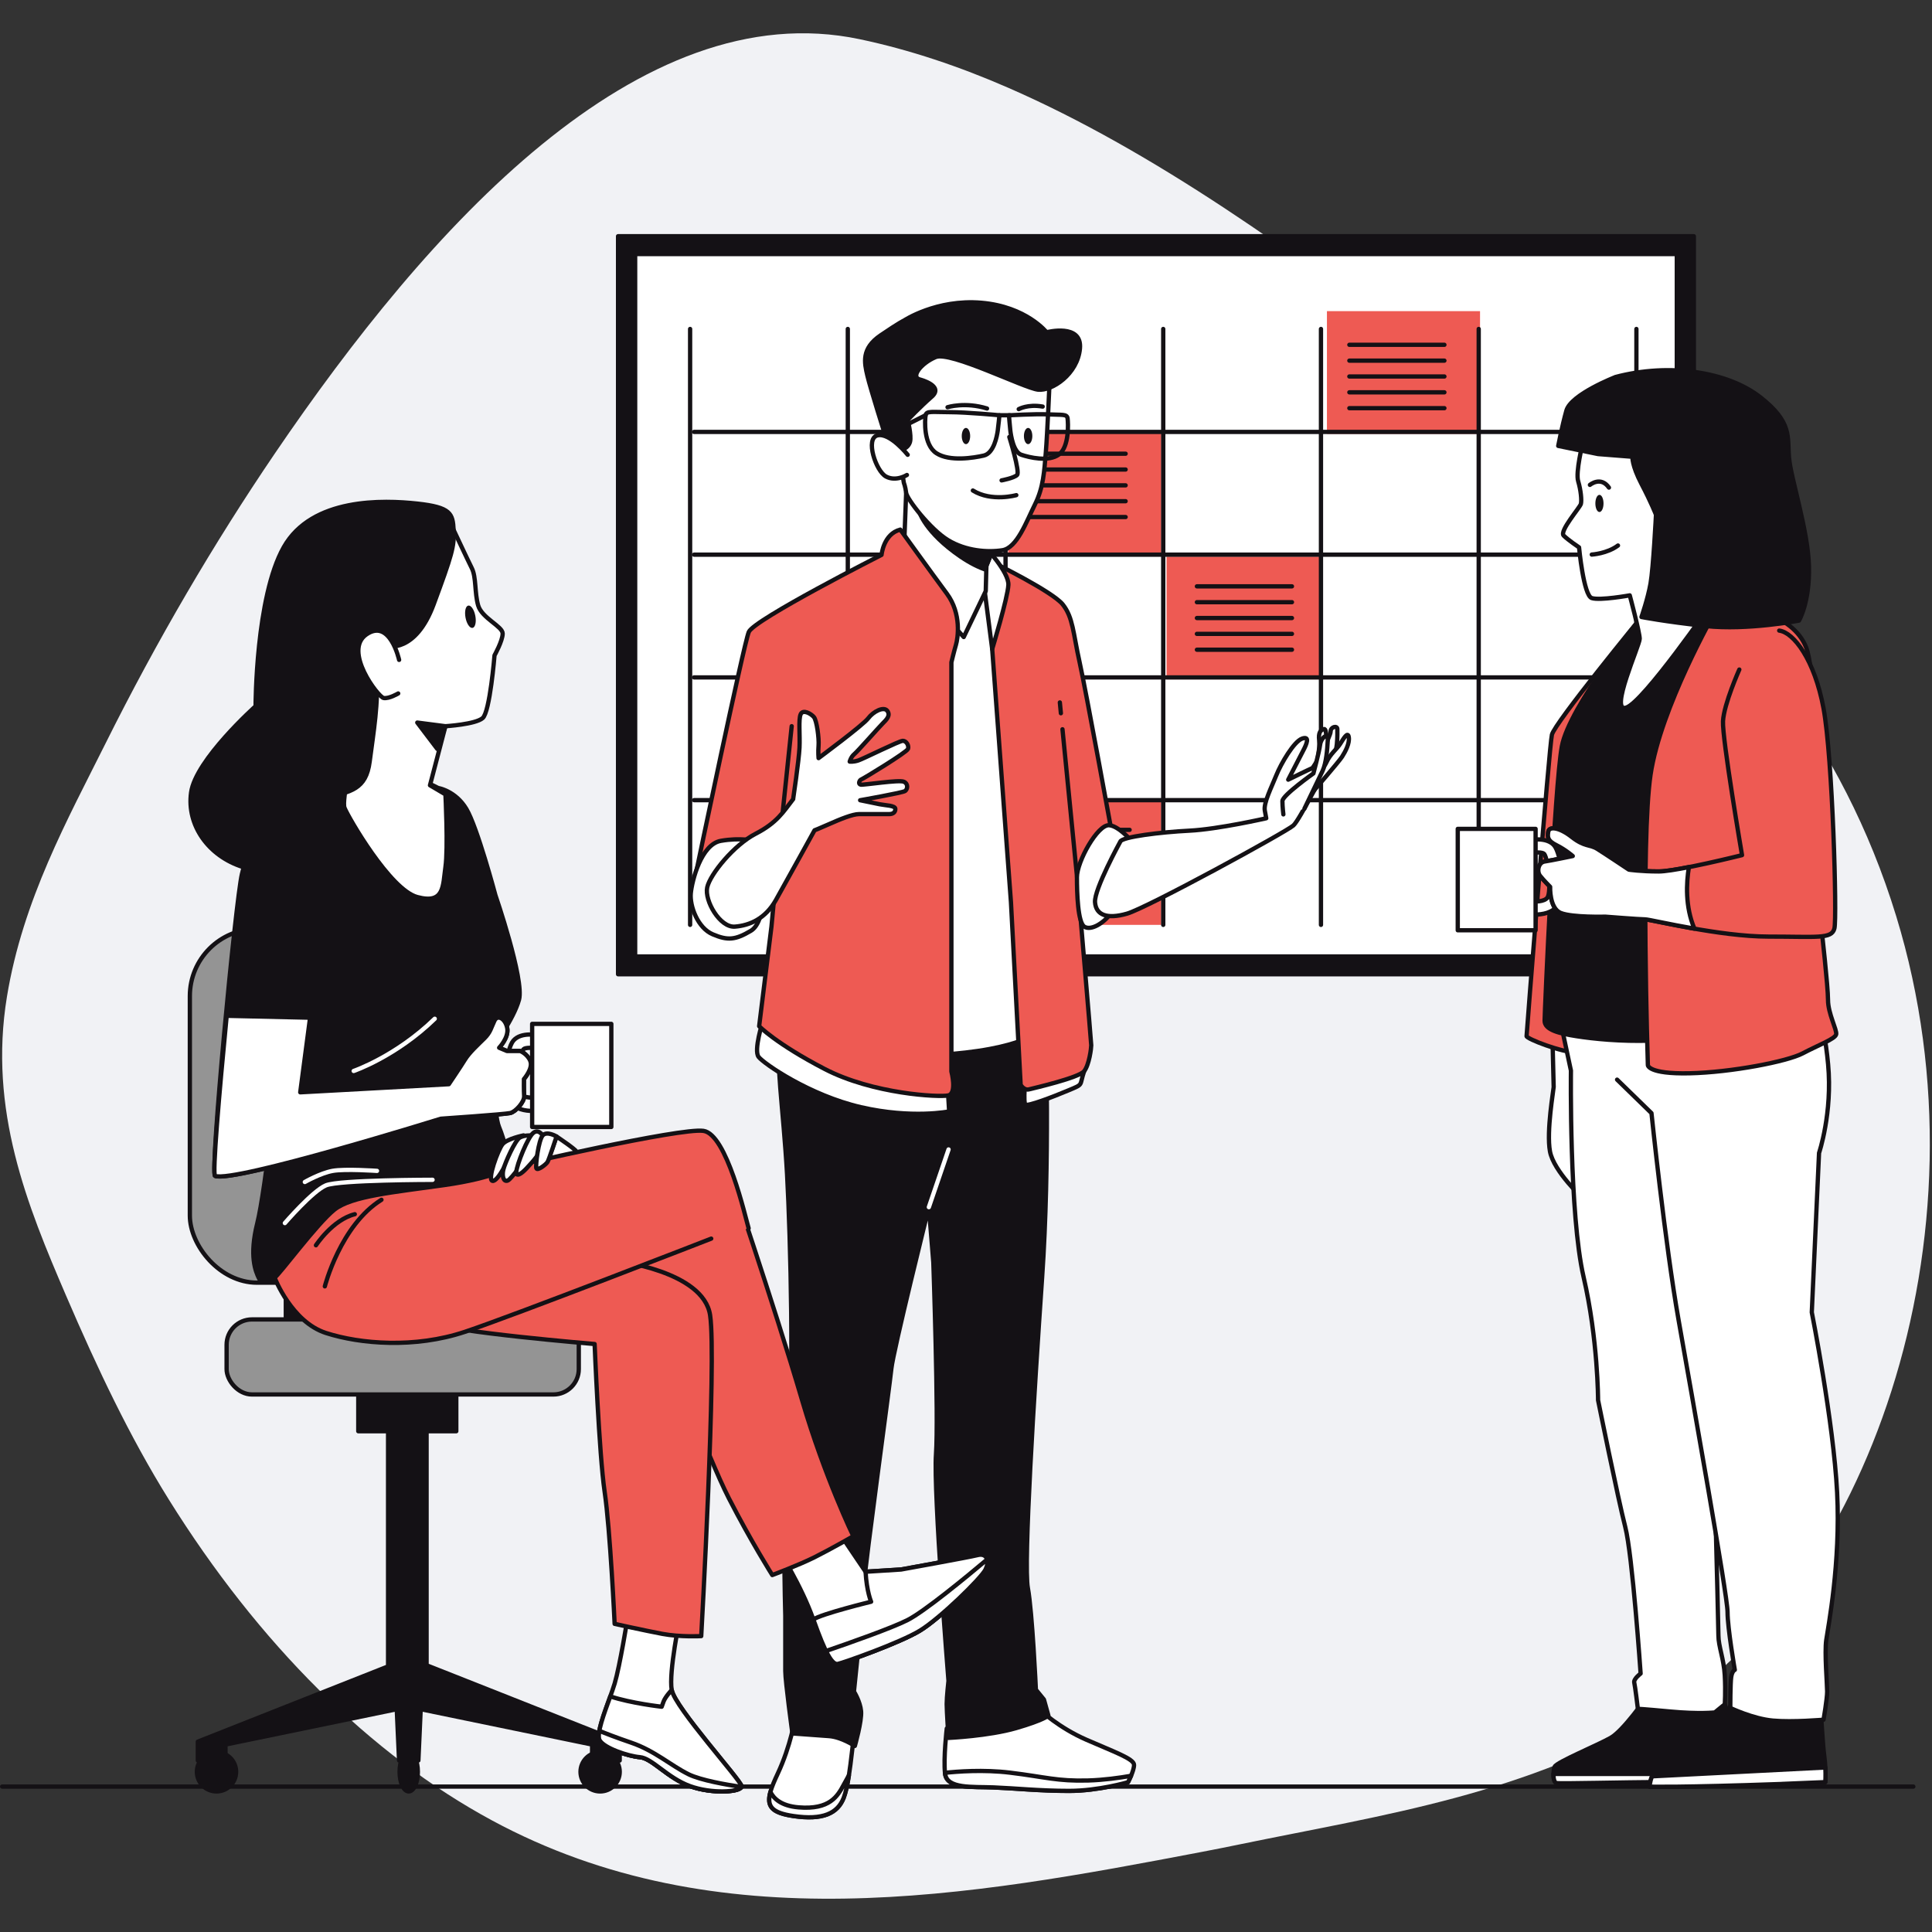 <?xml version="1.0" encoding="UTF-8"?> <svg xmlns="http://www.w3.org/2000/svg" id="Character_1" viewBox="0 0 450 450"><rect x="0" y="0" width="450" height="450" fill="#333333" stroke="none"/><path d="M415.09,160.35c-23.95-32.87-52.6-55.18-81.02-76.74-31.85-24.16-65.1-48.28-99.22-63.16-11.37-4.96-22.93-8.86-34.62-11.32C148.82-1.7,99.62,53.24,64.02,105.62c-14.2,20.9-27.45,43.49-39.46,67.58-8.77,17.59-19.24,36.4-22.94,58.93-4.35,26.47,4.73,48.64,13.79,69.7,7.26,16.88,14.79,32.8,23.88,47.39,20.98,33.67,46.99,59.49,75.29,74.78,52.69,28.47,111.19,17.67,165.31,7.35,3.05-.58,6.1-1.19,9.15-1.82,33.42-6.88,66.62-11.54,98.44-30.77,46.18-27.9,77.31-109.83,54.19-185.34-6.33-20.68-15.63-38.04-26.58-53.08Z" fill="#f1f2f5"></path><line x1=".5" y1="416.13" x2="445.65" y2="416.13" fill="none" stroke="#141115" stroke-linecap="round" stroke-linejoin="round"></line><g><g><rect x="143.96" y="55.02" width="250.57" height="171.9" fill="#141115" stroke="#141115" stroke-linecap="round" stroke-linejoin="round"></rect><rect x="147.94" y="59.17" width="242.62" height="163.61" fill="#fff" stroke="#141115" stroke-linecap="round" stroke-linejoin="round"></rect></g><g><rect x="234.82" y="100.6" width="35.66" height="28.59" fill="#ee5a53"></rect><rect x="271.71" y="129.65" width="35.66" height="28.59" fill="#ee5a53"></rect><rect x="234.82" y="186.83" width="35.66" height="28.59" fill="#ee5a53"></rect><rect x="309.07" y="72.47" width="35.66" height="28.59" fill="#ee5a53"></rect><g><line x1="160.74" y1="76.62" x2="160.74" y2="215.42" fill="none" stroke="#141115" stroke-linecap="round" stroke-linejoin="round"></line><line x1="197.47" y1="76.62" x2="197.47" y2="215.42" fill="none" stroke="#141115" stroke-linecap="round" stroke-linejoin="round"></line><line x1="234.21" y1="76.62" x2="234.21" y2="215.42" fill="none" stroke="#141115" stroke-linecap="round" stroke-linejoin="round"></line><line x1="270.94" y1="76.62" x2="270.94" y2="215.42" fill="none" stroke="#141115" stroke-linecap="round" stroke-linejoin="round"></line><line x1="307.68" y1="76.62" x2="307.68" y2="215.42" fill="none" stroke="#141115" stroke-linecap="round" stroke-linejoin="round"></line><line x1="344.42" y1="76.62" x2="344.42" y2="215.42" fill="none" stroke="#141115" stroke-linecap="round" stroke-linejoin="round"></line><line x1="381.15" y1="76.62" x2="381.15" y2="215.42" fill="none" stroke="#141115" stroke-linecap="round" stroke-linejoin="round"></line><line x1="161.66" y1="100.6" x2="381.62" y2="100.6" fill="none" stroke="#141115" stroke-linecap="round" stroke-linejoin="round"></line><line x1="161.66" y1="129.19" x2="381.62" y2="129.19" fill="none" stroke="#141115" stroke-linecap="round" stroke-linejoin="round"></line><line x1="161.66" y1="157.78" x2="381.62" y2="157.78" fill="none" stroke="#141115" stroke-linecap="round" stroke-linejoin="round"></line><line x1="161.66" y1="186.37" x2="381.62" y2="186.37" fill="none" stroke="#141115" stroke-linecap="round" stroke-linejoin="round"></line><g><line x1="240.05" y1="105.68" x2="262.18" y2="105.68" fill="none" stroke="#141115" stroke-linecap="round" stroke-linejoin="round"></line><line x1="240.05" y1="109.36" x2="262.18" y2="109.36" fill="none" stroke="#141115" stroke-linecap="round" stroke-linejoin="round"></line><line x1="240.05" y1="113.05" x2="262.18" y2="113.05" fill="none" stroke="#141115" stroke-linecap="round" stroke-linejoin="round"></line><line x1="240.05" y1="116.74" x2="262.18" y2="116.74" fill="none" stroke="#141115" stroke-linecap="round" stroke-linejoin="round"></line><line x1="240.05" y1="120.43" x2="262.18" y2="120.43" fill="none" stroke="#141115" stroke-linecap="round" stroke-linejoin="round"></line></g><g><line x1="278.78" y1="136.57" x2="300.92" y2="136.57" fill="none" stroke="#141115" stroke-linecap="round" stroke-linejoin="round"></line><line x1="278.78" y1="140.26" x2="300.92" y2="140.26" fill="none" stroke="#141115" stroke-linecap="round" stroke-linejoin="round"></line><line x1="278.78" y1="143.95" x2="300.92" y2="143.95" fill="none" stroke="#141115" stroke-linecap="round" stroke-linejoin="round"></line><line x1="278.78" y1="147.64" x2="300.92" y2="147.64" fill="none" stroke="#141115" stroke-linecap="round" stroke-linejoin="round"></line><line x1="278.78" y1="151.33" x2="300.92" y2="151.33" fill="none" stroke="#141115" stroke-linecap="round" stroke-linejoin="round"></line></g><g><line x1="240.97" y1="193.29" x2="263.11" y2="193.29" fill="none" stroke="#141115" stroke-linecap="round" stroke-linejoin="round"></line><line x1="240.97" y1="196.98" x2="263.11" y2="196.98" fill="none" stroke="#141115" stroke-linecap="round" stroke-linejoin="round"></line><line x1="240.97" y1="200.67" x2="263.11" y2="200.67" fill="none" stroke="#141115" stroke-linecap="round" stroke-linejoin="round"></line><line x1="240.97" y1="204.36" x2="263.11" y2="204.36" fill="none" stroke="#141115" stroke-linecap="round" stroke-linejoin="round"></line><line x1="240.97" y1="208.05" x2="263.11" y2="208.05" fill="none" stroke="#141115" stroke-linecap="round" stroke-linejoin="round"></line></g><g><line x1="314.29" y1="80.31" x2="336.43" y2="80.31" fill="none" stroke="#141115" stroke-linecap="round" stroke-linejoin="round"></line><line x1="314.29" y1="84" x2="336.43" y2="84" fill="none" stroke="#141115" stroke-linecap="round" stroke-linejoin="round"></line><line x1="314.29" y1="87.69" x2="336.43" y2="87.69" fill="none" stroke="#141115" stroke-linecap="round" stroke-linejoin="round"></line><line x1="314.29" y1="91.38" x2="336.43" y2="91.38" fill="none" stroke="#141115" stroke-linecap="round" stroke-linejoin="round"></line><line x1="314.29" y1="95.07" x2="336.43" y2="95.07" fill="none" stroke="#141115" stroke-linecap="round" stroke-linejoin="round"></line></g></g></g></g><g><path d="M361.53,238.86s.35,13.8.35,14.32-1.73,10.35-.86,15.01c.86,4.66,7.76,11.04,7.76,11.04l.69-41.58-7.94,1.21Z" fill="#fff" stroke="#141115" stroke-linecap="round" stroke-linejoin="round"></path><path d="M382.34,143.72s-20.24,24.67-20.87,27.41c-.63,2.74-5.9,69.58-5.9,70.21s8.22,3.8,11.6,3.8h4.85s-5.69-45.97-3.16-63.05c2.53-17.08,8.65-21.93,13.28-28.47,4.64-6.54,4.64-11.6.21-9.91Z" fill="#ee5a53" stroke="#141115" stroke-linecap="round" stroke-linejoin="round"></path><g><path d="M383.4,395.48s-5.27,7.59-8.22,9.28c-2.95,1.69-12.65,5.69-13.07,6.75s-.42,3.58.42,3.8c.84.21,15.39-.21,24.25-.21s14.76.42,15.81-.63c1.05-1.05.21-14.76-.84-17.5l-1.05-2.74-15.81-.42-1.48,1.69Z" fill="#141115" stroke="#141115" stroke-linecap="round" stroke-linejoin="round"></path><path d="M402.94,413.19h-41.11c-.02.99.18,1.98.69,2.11.84.21,15.39-.21,24.25-.21s14.76.42,15.81-.63c.16-.16.27-.61.35-1.27Z" fill="#fff" stroke="#141115" stroke-linecap="round" stroke-linejoin="round"></path></g><path d="M363.16,236.5l2.74,12.86s-.42,33.53,2.95,48.08c3.37,14.55,3.37,28.68,3.37,28.68,0,0,4.64,22.98,6.33,29.52,1.69,6.54,3.58,34.16,3.58,34.16,0,0-1.69,1.27-1.48,2.11.21.84.84,6.11.84,6.11,0,0,.84,0,7.59.63,6.75.63,10.33.21,10.33.21l2.32-1.9s.21-2.95,0-6.75c-.21-3.8-1.48-6.75-1.48-9.28s-1.48-58.2-1.48-58.2l.63-87.29-36.9-2.11.63,3.16Z" fill="#fff" stroke="#141115" stroke-linecap="round" stroke-linejoin="round"></path><g><path d="M404.06,395.06s-1.9,4.64-3.8,7.17c-1.9,2.53-9.7,6.96-12.86,8.65-3.16,1.69-3.16,5.27-3.16,5.27,0,0,7.17.21,30.78-.63l10.12-.42s.21-2.74-.21-5.9-.84-11.18-.84-11.18l-20.03-2.95Z" fill="#141115" stroke="#141115" stroke-linecap="round" stroke-linejoin="round"></path><path d="M415.03,415.51l10.12-.42s.11-1.43.01-3.41l-40.36,2.06c-.56,1.29-.56,2.41-.56,2.41,0,0,7.17.21,30.78-.63Z" fill="#fff" stroke="#141115" stroke-linecap="round" stroke-linejoin="round"></path></g><path d="M376.65,251.47l8.01,7.8s3.16,30.36,6.33,48.29c3.16,17.92,11.39,64.1,11.39,67.9s1.69,13.49,1.69,13.49c0,0-.63.21-.84,1.69-.21,1.48-.21,7.17-.21,7.17,0,0,5.27,2.53,9.91,2.95,4.64.42,11.81-.21,11.81-.21,0,0,.84-4.85.84-6.54s-.63-9.07-.21-12.02c.42-2.95,3.37-17.92,2.53-34.37-.84-16.45-5.9-41.96-5.9-41.96l1.69-37.11s3.16-9.28,2.11-20.66c-1.05-11.39-3.58-15.81-3.58-15.81l-49.34.21" fill="#fff" stroke="#141115" stroke-linecap="round" stroke-linejoin="round"></path><path d="M382.34,143.72s-16.87,20.87-18.56,30.15c-1.69,9.28-4.01,61.78-4.01,63.89s3.37,2.95,7.38,3.58c4.01.63,10.33,1.27,17.29,1.05,6.96-.21,14.13-2.53,15.18-3.8,1.05-1.27-1.05-38.59,2.53-59.04,3.58-20.45,7.17-31.42,5.06-35.42-2.11-4.01-17.71-4.64-24.88-.42Z" fill="#141115" stroke="#141115" stroke-linecap="round" stroke-linejoin="round"></path><path d="M399.42,142.67s-12.65,22.14-14.97,37.74c-2.32,15.6-.63,67.68-.63,67.68,0,0,0,2.11,9.7,1.9,9.7-.21,22.77-2.74,26.36-4.64,3.58-1.9,7.59-3.37,7.8-4.43.21-1.05-1.9-4.85-1.9-8.01s-1.48-16.24-1.48-16.24c0,0-.42-57.56-3.58-65.79-3.16-8.22-15.6-10.54-21.3-8.22Z" fill="#ee5a53" stroke="#141115" stroke-linecap="round" stroke-linejoin="round"></path><g><path d="M368.64,103.24s-1.69,6.75-1.05,8.86c.63,2.11.84,4.43.63,5.27-.21.84-5.06,6.33-4.01,7.38s3.58,2.74,3.58,2.74c0,0,1.05,11.18,2.95,11.81s8.86-.63,8.86-.63c0,0,2.32,8.65,2.32,10.12s-7.17,17.29-3.16,16.03c4.01-1.27,20.03-24.46,20.03-24.46,0,0-.21-29.73-4.85-37.32-4.64-7.59-18.56-6.33-25.3.21Z" fill="#fff" stroke="#141115" stroke-linecap="round" stroke-linejoin="round"></path><path d="M373.49,117.26c0,1.11-.42,2-.95,2s-.95-.9-.95-2,.42-2,.95-2,.95.9.95,2Z" fill="#141115"></path><path d="M370.32,112.94s2.53-2.11,4.43.63" fill="none" stroke="#141115" stroke-linecap="round" stroke-linejoin="round"></path><path d="M370.75,129.17s3.58-.21,6.11-2.11" fill="none" stroke="#141115" stroke-linecap="round" stroke-linejoin="round"></path></g><path d="M376.23,87.84s-10.33,4.01-11.39,7.8c-1.05,3.8-1.9,8.22-1.9,8.22l9.28,1.9,8.01.63s-.21,1.9,2.11,6.33c2.32,4.43,3.37,7.17,3.37,7.17,0,0-.63,12.44-1.27,16.02-.63,3.58-2.11,7.8-2.11,7.8,0,0,5.27,1.05,14.97,2.11,9.7,1.05,21.72-1.27,21.72-1.27,0,0,2.53-4.22,2.32-12.65-.21-8.43-4.22-20.45-4.64-25.3-.42-4.85.84-8.22-6.75-14.13-7.59-5.9-21.09-8.01-33.74-4.64Z" fill="#141115" stroke="#141115" stroke-linecap="round" stroke-linejoin="round"></path><g><path d="M357.55,213.02c-.81,0-1.42-.09-1.59-.11l.47-3c1,.15,3.3.15,4-.85.95-1.36.21-8.89-.76-10.17-.36-.42-2.1-.42-3.34-.13l-.69-2.96c.75-.18,4.57-.95,6.35,1.12,1.66,1.93,2.84,11.16.93,13.88-1.31,1.87-3.75,2.22-5.37,2.22Z" fill="#fff" stroke="#141115" stroke-linecap="round" stroke-linejoin="round"></path><rect x="339.54" y="193.06" width="18.13" height="23.62" fill="#fff" stroke="#141115" stroke-linecap="round" stroke-linejoin="round"></rect></g><g><path d="M405.12,155.95s-3.58,8.01-3.8,12.02c-.21,4.01,4.43,31.21,4.43,31.21,0,0-15.18,3.8-19.4,3.8s-6.96-.42-6.96-.42c0,0-5.69-3.8-7.38-4.85-1.69-1.05-2.95-.42-5.9-2.74s-5.27-2.53-5.48-1.27-.21,2.11,1.9,3.16c2.11,1.05,3.8,2.53,3.8,2.53,0,0-5.06,1.05-6.54,1.27-1.48.21-1.9,2.32-1.05,3.37.84,1.05,2.32,2.53,2.32,2.53,0,0-.21,5.06,2.53,6.11,2.74,1.05,10.33.84,10.33.84,0,0,8.01.63,9.28.63s17.29,4.01,28.68,4.01,14.76.63,15.39-1.9c.63-2.53-.42-39.85-2.53-51.24-2.11-11.39-6.96-17.71-10.33-18.13" fill="#ee5a53" stroke="#141115" stroke-linecap="round" stroke-linejoin="round"></path><path d="M393.36,201.97c-2.92.57-5.59,1.01-7.01,1.01-4.22,0-6.96-.42-6.96-.42,0,0-5.69-3.8-7.38-4.85-1.69-1.05-2.95-.42-5.9-2.74-2.95-2.32-5.27-2.53-5.48-1.27-.21,1.27-.21,2.11,1.9,3.16,2.11,1.05,3.8,2.53,3.8,2.53,0,0-5.06,1.05-6.54,1.27-1.48.21-1.9,2.32-1.05,3.37s2.32,2.53,2.32,2.53c0,0-.21,5.06,2.53,6.11s10.33.84,10.33.84c0,0,8.01.63,9.28.63.67,0,5.43,1.11,11.46,2.16-2.17-5.11-1.89-10.65-1.28-14.35Z" fill="#fff" stroke="#141115" stroke-linecap="round" stroke-linejoin="round"></path></g></g><g><g><g><path d="M185.2,400.17s-1.01,6.46-4.04,12.92c-3.03,6.46-3.23,8.88,3.63,9.89,6.86,1.01,10.3-.61,11.71-4.24,1.41-3.63,2.02-12.32,2.42-14.33.4-2.02-5.05-8.28-13.73-4.24Z" fill="#fff" stroke="#141115" stroke-linecap="round" stroke-linejoin="round"></path><path d="M196.51,415.72c-1.41,2.62-3.23,5.86-10.5,5.25-4.13-.34-5.85-2.12-6.56-3.59-.93,3.34.28,4.87,5.35,5.61,6.86,1.01,10.3-.61,11.71-4.24.5-1.29.9-3.21,1.22-5.25-.37.66-.78,1.4-1.22,2.22Z" fill="#fff" stroke="#141115" stroke-linecap="round" stroke-linejoin="round"></path></g><g><path d="M242.34,398.36s4.24,4.04,10.7,6.86c6.46,2.83,11.1,4.44,11.1,5.86s-1.41,4.04-1.41,4.04c0,0-6.86,2.02-13.73,2.02s-12.52-.61-17.57-.81c-5.05-.2-10.9.4-11.31-3.23-.4-3.63.4-10.5.4-10.5,0,0,17.77-5.45,21.81-4.24Z" fill="#fff" stroke="#141115" stroke-linecap="round" stroke-linejoin="round"></path><path d="M262.73,415.11s.35-.66.71-1.49c-2.73.48-6.36.98-9.99,1.09-7.27.2-9.89-.81-18.17-1.82-6.23-.76-12.46-.26-15.16.03,0,.06,0,.12.01.17.4,3.63,6.26,3.03,11.31,3.23,5.05.2,10.7.81,17.57.81s13.73-2.02,13.73-2.02Z" fill="#fff" stroke="#141115" stroke-linecap="round" stroke-linejoin="round"></path></g><path d="M243.56,240.03s1.04,30.54-.83,57.55c-1.87,27.01-4.36,66.69-3.32,72.3,1.04,5.61,1.87,23.68,1.87,23.68l1.87,2.29,1.04,3.74s-1.04,1.04-7.48,2.91c-6.44,1.87-15.79,2.29-15.79,2.29,0,0-.42-6.23-.42-7.89s.42-5.4.42-5.4c0,0-3.53-43.84-2.91-52.77s-.62-44.67-.62-44.67l-1.04-12.88s-8.31,33.45-8.73,37.6c-.42,4.15-6.23,46.54-6.23,49.03s-2.49,26.18-2.49,26.18c0,0,1.45,2.29,1.66,4.57.21,2.29-1.45,8.1-1.45,8.1,0,0-3.12-2.08-6.02-2.29-2.91-.21-8.52-.62-8.52-.62,0,0-1.66-12.05-1.66-14.54v-12.88s-.83-29.71.62-41.13c1.45-11.43.62-46.74-.21-61.7-.83-14.96-2.91-28.25-1.45-31.58s2.29-7.48,2.29-7.48c0,0,14.96,3.32,32.2,4.36,17.24,1.04,25.97-2.08,25.97-2.08l1.25,3.32Z" fill="#141115" stroke="#141115" stroke-linecap="round" stroke-linejoin="round"></path><line x1="216.35" y1="281.17" x2="220.94" y2="267.73" fill="none" stroke="#fff" stroke-linecap="round" stroke-linejoin="round"></line></g><path d="M215.98,245.57s3.72.39,11.73-.78c8.02-1.17,11.34-2.93,11.34-2.93,0,0-5.28-101.88-5.28-102.86s0-5.57-5.48-6.55c-5.48-.98-12.71,1.37-14.28,7.43-1.56,6.06,1.96,105.7,1.96,105.7Z" fill="#fff" stroke="#141115" stroke-linecap="round" stroke-linejoin="round"></path><path d="M238.86,250.85s-.59,6.06,0,6.45c.59.39,6.26-1.76,9.97-3.32,3.72-1.56,2.48-.95,3.69-4.48,1.2-3.54.81-3.54-2.9-2.56-3.72.98-10.76,3.91-10.76,3.91Z" fill="#fff" stroke="#141115" stroke-linecap="round" stroke-linejoin="round"></path><path d="M231.1,151.17l4.37,58.97,2.26,42.53s.75,1.36,1.96,1.06c1.21-.3,11.61-2.71,12.82-4.22,1.21-1.51,1.66-5.43,1.66-6.03s-3.17-37.7-3.17-37.7l8.14-10.86s-6.18-33.93-7.69-40.72c-1.51-6.79-1.51-10.4-3.92-13.42-2.41-3.02-16.29-9.81-16.29-9.81l-.15,20.21Z" fill="#ee5a53" stroke="#141115" stroke-linecap="round" stroke-linejoin="round"></path><path d="M229.44,127.35s5.58,5.88,5.43,8.9c-.15,3.02-3.77,14.93-3.77,14.93l-2.26-17.49s-1.21-4.37.6-6.33Z" fill="#fff" stroke="#141115" stroke-linecap="round" stroke-linejoin="round"></path><g><path d="M211.06,114.79l-.47,12.33s4.07,10.1,6.64,13.12c2.56,3.02,7.24,8.14,7.24,8.14l5.13-10.71.15-5.88,2.26-5.58s-4.98-.9-9.8-4.67c-4.83-3.77-9.8-8.29-10.25-8.45-.45-.15-.89,1.69-.89,1.69Z" fill="#fff" stroke="#141115" stroke-linecap="round" stroke-linejoin="round"></path><path d="M214.1,119.15s1.31,4.79,9.58,10.46c2.36,1.61,4.36,2.56,6.04,3.12l.02-.93,2.26-5.58s-4.98-.9-9.8-4.67c-1.22-.96-2.46-1.96-3.62-2.93l-1.58-.47-2.9,1.02Z" fill="#141115" stroke="#141115" stroke-linecap="round" stroke-linejoin="round"></path></g><g><path d="M244.49,88.41s-.54,12.65-.9,16.98c-.36,4.34-.54,8.13-2.53,12.11-1.99,3.97-4.16,10.12-7.59,10.66-3.43.54-8.49.18-12.65-2.35s-9.58-9.58-9.76-11.02c-.18-1.45-.54-2.35-.54-2.35,0,0-2.17-13.01-2.17-18.79s.54-10.66,9.76-13.91c9.21-3.25,26.38,8.67,26.38,8.67Z" fill="#fff" stroke="#141115" stroke-linecap="round" stroke-linejoin="round"></path><path d="M214.32,88.41s5.6,1.45,2.71,3.98c-2.89,2.53-5.6,5.42-5.6,5.42,0,0,.9,3.61.54,5.06-.36,1.45-2.17,2.53-3.43,1.08-1.26-1.45-2.35-2.53-2.35-2.53,0,0-3.43-10.84-4.16-13.91-.72-3.07-1.45-6.32,3.07-9.4,4.52-3.07,5.42-3.43,5.42-3.43,0,0,7.59-5.06,18.07-4.16,10.48.9,15.18,6.87,15.18,6.87,0,0,8.31-2.17,7.77,3.79-.54,5.96-6.5,9.94-9.76,9.58-3.25-.36-20.42-9.03-23.85-7.59-3.43,1.45-5.96,4.7-3.61,5.24Z" fill="#141115" stroke="#141115" stroke-linecap="round" stroke-linejoin="round"></path><path d="M235.09,101.78s2.53,8.13,1.81,8.85c-.72.72-3.61,1.26-3.61,1.26" fill="none" stroke="#141115" stroke-linecap="round" stroke-linejoin="round"></path><path d="M236.72,115.33s-5.78,1.63-10.12-1.08" fill="none" stroke="#141115" stroke-linecap="round" stroke-linejoin="round"></path><g><path d="M232.78,96.72s-7.62-.72-11.59-.72-5.42-.36-5.6.72-.54,6.87,2.53,8.85c3.07,1.99,8.67,1.08,11.02.54,2.35-.54,3.07-4.52,3.25-5.78.18-1.26.39-3.61.39-3.61Z" fill="none" stroke="#141115" stroke-linecap="round" stroke-linejoin="round"></path><path d="M235.01,96.74s6.05-.38,9.2-.22c3.16.16,4.3-.13,4.45.92.14,1.05.43,6.63-2.01,8.42-2.44,1.79-6.89.69-8.75.07s-2.44-4.48-2.58-5.7-.31-3.5-.31-3.5Z" fill="none" stroke="#141115" stroke-linecap="round" stroke-linejoin="round"></path><line x1="215.58" y1="96.72" x2="206.19" y2="101.42" fill="none" stroke="#141115" stroke-linecap="round" stroke-linejoin="round"></line><line x1="232.78" y1="96.72" x2="235.2" y2="96.72" fill="none" stroke="#141115" stroke-linecap="round" stroke-linejoin="round"></line></g><path d="M211.42,105.93s-4.16-5.24-7.05-4.52c-2.89.72-.36,8.31,1.99,9.58,2.35,1.26,4.88-.36,4.88-.36" fill="#fff" stroke="#141115" stroke-linecap="round" stroke-linejoin="round"></path><path d="M225.97,101.56c0,1.04-.44,1.89-.98,1.89s-.98-.84-.98-1.89.44-1.89.98-1.89.98.84.98,1.89Z" fill="#141115"></path><ellipse cx="239.47" cy="101.56" rx=".98" ry="1.89" fill="#141115"></ellipse><path d="M220.7,94.85s4.08-1.29,9.2.3" fill="none" stroke="#141115" stroke-linecap="round" stroke-linejoin="round"></path><path d="M237.28,95.3s2.11-1.21,5.58-.6" fill="none" stroke="#141115" stroke-linecap="round" stroke-linejoin="round"></path></g><path d="M220.85,255.15l.22,3.72s-8.6,1.76-20.53-.98c-11.93-2.74-22.68-10.17-23.86-11.73-1.17-1.56.98-8.21.98-8.21,0,0-1.56-.39,1.17.59,2.74.98,13.49,10.36,28.16,12.91,14.67,2.54,14.04,1.56,13.86,3.72Z" fill="#fff" stroke="#141115" stroke-linecap="round" stroke-linejoin="round"></path><path d="M209.69,123.35s7.39,10.25,10.86,14.93,2.56,10.41,2.11,11.91c-.45,1.51-1.06,4.07-1.06,4.07v95.31s1.36,5.13-.75,5.58c-2.11.45-17.49-.3-28.8-6.18-11.31-5.88-15.23-9.95-15.23-9.95l2.87-23.22,1.21-12.97-18.7.1s11.01-52.88,12.21-55.74c1.21-2.87,30.92-17.95,30.92-17.95,0,0,.45-4.9,4.37-5.88Z" fill="#ee5a53" stroke="#141115" stroke-linecap="round" stroke-linejoin="round"></path><line x1="247.1" y1="166.13" x2="246.86" y2="163.61" fill="none" stroke="#141115" stroke-linecap="round" stroke-linejoin="round"></line><line x1="251.01" y1="205.77" x2="247.47" y2="169.86" fill="none" stroke="#141115" stroke-linecap="round" stroke-linejoin="round"></line><line x1="180.88" y1="202.82" x2="184.4" y2="169.14" fill="#fff" stroke="#141115" stroke-linecap="round" stroke-linejoin="round"></line><path d="M175.82,195.85s-3.36-.81-7.93,0c-4.57.81-6.72,9.27-6.99,12.23-.27,2.96,1.61,8.07,5.11,9.54,3.49,1.48,5.24,1.34,8.87-.81,3.63-2.15,3.23-12.1,3.09-15.46-.13-3.36-2.15-5.51-2.15-5.51Z" fill="#fff" stroke="#141115" stroke-linecap="round" stroke-linejoin="round"></path><path d="M184.74,186.12s1.34-9.01,1.48-11.96-.27-6.59.27-7.8c.54-1.21,2.42-.13,3.09.67.67.81,1.21,4.97,1.08,6.59-.13,1.61,0,2.96,0,2.96,0,0,10.35-7.66,11.56-9.27,1.21-1.61,3.63-2.82,4.44-1.75.81,1.08-.13,2.02-1.08,2.96-.94.94-5.78,6.45-6.59,7.12-.81.67-1.08,1.75-1.08,1.75,0,0,.81.13,2.02-.27,1.21-.4,9.54-4.57,10.35-4.57s1.48,1.08,1.21,1.88-10.48,6.99-10.89,7.12c-.4.13-.81,1.08-.13,1.21s9.01-1.21,10.08-.67c1.08.54.81,1.75.27,2.15-.54.4-10.48,2.15-10.48,2.15,0,0,3.23.67,4.57.94,1.34.27,3.63.27,3.63,1.08s-.54,1.21-1.48,1.21h-6.99c-1.48,0-4.44,1.21-6.86,2.29-2.42,1.08-3.49,1.48-3.49,1.48,0,0-6.59,11.96-9.01,16.26-2.42,4.3-6.05,5.91-9.54,6.18s-7.12-6.05-6.45-9.14c.67-3.09,6.32-9.95,11.29-12.5,4.97-2.55,6.45-5.11,8.74-8.07Z" fill="#fff" stroke="#141115" stroke-linecap="round" stroke-linejoin="round"></path><path d="M264.87,197.4s-3.84-5-6.53-5.19c-2.69-.19-7.5,8.46-7.5,12.11s.19,10.57,1.73,11.53c1.54.96,4.42-.77,6.15-3.08s6.15-15.38,6.15-15.38Z" fill="#fff" stroke="#141115" stroke-linecap="round" stroke-linejoin="round"></path><g><path d="M308.93,173.7s.22-4.11-.56-3.89c-.78.22-1.33.78-1.11,2.67.22,1.89-.67,6-.67,6l2.33-4.78Z" fill="#fff" stroke="#141115" stroke-linecap="round" stroke-linejoin="round"></path><path d="M260.94,196.03s-6.11,11.11-5.89,14.11c.22,3,2.78,4,7.44,2.67,4.67-1.33,37.22-19.11,38.77-20.55,1.56-1.44,6.89-12.55,8.67-14.55,1.78-2,1.56-7,1.56-7.89s-1.56-.56-1.56.56-3.78,8.33-4.33,8.55c-.56.22-5.55,2.67-5.55,2.67,0,0,2.56-5,3.44-6.67.89-1.67,1.67-3.56-.22-2.89-1.89.67-4.89,5.78-6,8.55-1.11,2.78-3,6.44-2.67,8.22l.33,1.78s-11.22,2.56-17.89,2.89c-6.67.33-15.78,1.44-16.11,2.56Z" fill="#fff" stroke="#141115" stroke-linecap="round" stroke-linejoin="round"></path><path d="M305.93,184.25s5.89-6.78,6.67-8,1.78-3.11,1.56-4.55c-.22-1.44-1.22.33-2,1.56s-2.33,2.33-3.22,4.33-3,2.56-3,2.56v4.11Z" fill="#fff" stroke="#141115" stroke-linecap="round" stroke-linejoin="round"></path><path d="M303.82,188.36s3.33-6.89,4.22-8.78c.89-1.89,1.11-5.11,1.22-7.11.11-2-1.56-.67-1.78,1-.22,1.67-1.56,6.67-1.56,6.67,0,0-7.22,5.11-7.22,6.44s.22,3.11.22,3.11" fill="#fff" stroke="#141115" stroke-linecap="round" stroke-linejoin="round"></path></g></g><g><rect x="66.57" y="292.93" width="10.81" height="19.19" fill="#141115" stroke="#141115" stroke-linecap="round" stroke-linejoin="round"></rect><rect x="44.22" y="216.37" width="53.86" height="82.39" rx="15.63" ry="15.63" fill="#949494" stroke="#141115" stroke-linecap="round" stroke-linejoin="round"></rect><g><path d="M55,412.69c0-2.53-2.05-4.57-4.57-4.57s-4.57,2.05-4.57,4.57,2.05,4.57,4.57,4.57,4.57-2.05,4.57-4.57Z" fill="#141115" stroke="#141115" stroke-linecap="round" stroke-linejoin="round"></path><path d="M144.35,412.69c0-2.53-2.05-4.57-4.57-4.57s-4.57,2.05-4.57,4.57,2.05,4.57,4.57,4.57,4.57-2.05,4.57-4.57Z" fill="#141115" stroke="#141115" stroke-linecap="round" stroke-linejoin="round"></path><path d="M97.33,412.69c0-2.53-.95-4.57-2.13-4.57s-2.13,2.05-2.13,4.57.95,4.57,2.13,4.57,2.13-2.05,2.13-4.57Z" fill="#141115" stroke="#141115" stroke-linecap="round" stroke-linejoin="round"></path><polygon points="99.36 387.87 99.36 322.31 90.39 322.31 90.39 388.14 46.08 405.66 46.08 410.06 52.52 410.06 52.52 406.34 95.21 397.53 137.91 406.34 137.91 410.06 144.34 410.06 144.34 405.66 99.36 387.87" fill="#141115" stroke="#141115" stroke-linecap="round" stroke-linejoin="round"></polygon><polygon points="92.95 410.05 97.45 410.05 98.41 388.77 91.99 388.77 92.95 410.05" fill="#141115" stroke="#141115" stroke-linecap="round" stroke-linejoin="round"></polygon></g><rect x="83.45" y="319.81" width="22.83" height="13.55" fill="#141115" stroke="#141115" stroke-linecap="round" stroke-linejoin="round"></rect><rect x="52.78" y="307.32" width="82.03" height="17.48" rx="5.91" ry="5.91" fill="#949494" stroke="#141115" stroke-linecap="round" stroke-linejoin="round"></rect></g><g><g><path d="M194.62,355.74l6.98,10.34,8.28-.52s15.78-2.84,17.84-3.36c2.07-.52,2.84,1.29,1.81,3.36-1.03,2.07-10.6,11.38-15.26,14.22-4.66,2.84-17.84,7.5-19.14,7.76-1.29.26-2.84-2.33-5.69-10.34s-8.02-16.03-8.02-16.03l13.19-5.43Z" fill="#fff" stroke="#141115" stroke-linecap="round" stroke-linejoin="round"></path><g><path d="M229.54,365.57c1.03-2.07.26-3.88-1.81-3.36-2.07.52-17.84,3.36-17.84,3.36l-8.28.52c.26,4.66,1.29,6.98,1.29,6.98,0,0-11.64,2.84-13.45,4.14,2.84,8.02,4.4,10.6,5.69,10.34,1.29-.26,14.48-4.91,19.14-7.76,4.66-2.84,14.22-12.16,15.26-14.22Z" fill="#fff" stroke="#141115" stroke-linecap="round" stroke-linejoin="round"></path><path d="M229.54,365.57c.44-.88.53-1.69.36-2.32-4.73,3.98-14.62,12.14-18.59,14.13-3.77,1.89-13.58,5.34-18.92,7.17,1.14,2.32,1.99,3.16,2.75,3.01,1.29-.26,14.48-4.91,19.14-7.76,4.66-2.84,14.22-12.16,15.26-14.22Z" fill="#fff" stroke="#141115" stroke-linecap="round" stroke-linejoin="round"></path></g></g><path d="M168.86,270.31s11.38,33.42,18,55.95c5.23,17.79,11.9,31.55,11.9,31.55,0,0-5.43,3.1-9.05,4.91-3.62,1.81-9.83,4.14-9.83,4.14,0,0-4.91-7.76-10.09-17.84-5.17-10.09-13.97-34.66-18.1-42.16-4.14-7.5-9.83-18.88-9.83-18.88,0,0-2.59-12.93,7.24-16.29,9.83-3.36,16.91-5,19.76-1.38Z" fill="#ee5a53" stroke="#141115" stroke-linecap="round" stroke-linejoin="round"></path><path d="M129.62,264.71s4.45,2.97,4.58,3.46c.12.49-.12.87-1.11,1.24-.99.37-5.56,1.24-5.56,1.24l2.1-5.94Z" fill="#fff" stroke="#141115" stroke-linecap="round" stroke-linejoin="round"></path><g><path d="M146.16,376.98s-1.79,11.09-2.99,15.13c-1.21,4.04-4.54,11.4-3.49,13.24,1.05,1.83,6.57,3.7,9.38,3.94,2.82.23,6.42,4.84,11.66,6.74,5.24,1.9,12.15,1.38,12,0-.16-1.38-15.51-18.29-16.26-22.39-.75-4.1,1.94-16.96,1.94-16.96l-12.24.3Z" fill="#fff" stroke="#141115" stroke-linecap="round" stroke-linejoin="round"></path><g><path d="M154.54,396.37l-.42,1.16s-7.1-.79-11.97-2.41c-1.43,3.97-3.29,8.78-2.47,10.22,1.05,1.83,6.57,3.7,9.38,3.94,2.82.23,6.42,4.84,11.66,6.74,5.24,1.9,12.15,1.38,12,0-.16-1.38-15.51-18.29-16.26-22.39,0,0-1.49,1.57-1.92,2.73Z" fill="#fff" stroke="#141115" stroke-linecap="round" stroke-linejoin="round"></path><path d="M160.4,413.27c-4.14-2.03-7.89-5.5-13.41-7.38-3.59-1.22-6.09-2.21-7.4-2.75-.17.98-.18,1.75.08,2.2,1.05,1.83,6.57,3.7,9.38,3.94,2.82.23,6.42,4.84,11.66,6.74,5,1.82,11.5,1.42,11.96.19-3.45-.51-9.43-1.55-12.28-2.94Z" fill="#fff" stroke="#141115" stroke-linecap="round" stroke-linejoin="round"></path></g></g><path d="M143.42,293.67s20.43,2.33,21.98,12.67c1.55,10.34-2.07,74.74-2.07,74.74,0,0-4.91.26-9.05-.52-4.14-.78-11.12-2.33-11.12-2.33,0,0-1.03-21.98-2.33-30.78-1.29-8.79-2.33-34.4-2.33-34.4,0,0-34.14-2.84-37.24-4.91-3.1-2.07,42.16-14.48,42.16-14.48Z" fill="#ee5a53" stroke="#141115" stroke-linecap="round" stroke-linejoin="round"></path><g><path d="M165.66,288.5s-45.78,17.84-57.41,21.72c-11.64,3.88-24.31,2.84-32.33.26-8.02-2.59-11.95-12.88-11.95-12.88,0,0-2.02-2.38-.98-4.71,1.03-2.33,17.59-17.07,27.67-19.66,10.09-2.59,28.33-1.46,28.33-1.46,0,0,39.43-9.15,44.86-8.37,5.43.78,9.75,20.1,10.52,22.69" fill="#ee5a53" stroke="#141115" stroke-linecap="round" stroke-linejoin="round"></path><path d="M75.66,299.62s3.62-14.22,13.19-20.17" fill="none" stroke="#141115" stroke-linecap="round" stroke-linejoin="round"></path><path d="M73.59,290.05s3.88-5.95,9.05-7.24" fill="none" stroke="#141115" stroke-linecap="round" stroke-linejoin="round"></path></g><g><path d="M102.06,183.54s4.02.63,6.56,4.87c2.54,4.23,6.77,20.1,6.77,20.1,0,0,6.77,19.68,5.5,24.34-1.27,4.66-6.35,11.43-6.35,11.43,0,0,.42,15.24,1.69,18.2,1.27,2.96,2.75,9.31,2.75,9.31,0,0-3.6,2.54-15.45,4.23-11.85,1.69-21.59,2.54-25.61,5.71-4.02,3.17-12.91,15.24-13.97,15.87-1.06.63-2.75,1.9-3.6.21-.85-1.69-2.33-5.29-.42-12.91,1.9-7.62,5.29-37.67,6.56-51.85,1.27-14.18-1.48-28.57.21-38.51,1.69-9.95,16.72-15.87,20.1-16.51,3.39-.63,15.24,5.5,15.24,5.5Z" fill="#141115" stroke="#141115" stroke-linecap="round" stroke-linejoin="round"></path><g><path d="M66.35,284.88s6.47-7.5,9.57-8.79,24.83-1.29,24.83-1.29" fill="none" stroke="#fff" stroke-linecap="round" stroke-linejoin="round"></path><path d="M71,275.31s3.62-2.07,6.47-2.59,10.34,0,10.34,0" fill="none" stroke="#fff" stroke-linecap="round" stroke-linejoin="round"></path><path d="M82.38,249.45s9.83-3.36,18.88-12.16" fill="none" stroke="#fff" stroke-linecap="round" stroke-linejoin="round"></path></g></g><path d="M105.66,123.44s3.17,6.77,4.23,8.89c1.06,2.12.63,5.71,1.48,8.68.85,2.96,5.71,4.87,5.71,6.56s-1.9,5.08-1.9,5.08c0,0-1.06,13.12-2.75,14.6-1.69,1.48-8.68,1.9-8.68,1.9l-3.6,13.76,3.6,2.12s.63,12.49,0,16.93c-.63,4.44-.21,8.68-6.56,6.98-6.35-1.69-16.08-18.62-16.93-20.74-.85-2.12,2.75-11.22-1.48-24.76-4.23-13.54,5.08-25.82,11.22-31.53,6.14-5.71,9.1-9.52,15.66-8.46Z" fill="#fff" stroke="#141115" stroke-linecap="round" stroke-linejoin="round"></path><path d="M105.66,123.44c-.21-3.81-.63-5.29-8.46-6.14-7.83-.85-24.55-1.48-31.11,10.16s-6.56,37.03-6.56,37.03c0,0-13.97,12.49-15.02,20.1-1.06,7.62,4.02,14.81,12.06,17.35.15.05.31.08.47.13.7-3.04,2.01-6.89,4.39-9.76,4.58-5.49,8.54-4.88,14.34-6.41,5.89-1.55,9.49-1.92,10.34-8.54.86-6.66,2.12-13.76,1.56-20.5-.21-2.54,2.54-6.35,2.54-6.35,0,0,6.56,1.69,10.79-9.73,4.23-11.43,4.87-13.54,4.66-17.35Z" fill="#141115" stroke="#141115" stroke-linecap="round" stroke-linejoin="round"></path><path d="M92.96,153.7s-2.12-9.73-7.62-5.93c-5.5,3.81,2.75,14.6,4.02,14.81,1.27.21,3.39-1.06,3.39-1.06" fill="#fff" stroke="#141115" stroke-linecap="round" stroke-linejoin="round"></path><polygon points="103.75 169.15 97.19 168.3 101.85 174.44 103.75 169.15" fill="#141115" stroke="#141115" stroke-linecap="round" stroke-linejoin="round"></polygon><path d="M110.71,143.43c.28,1.43-.01,2.7-.64,2.82-.63.12-1.37-.94-1.64-2.38s.01-2.7.64-2.82c.63-.12,1.37.94,1.64,2.38Z" fill="#141115"></path><g><path d="M124.08,258.77c.83,0,1.45-.09,1.62-.12l-.48-3.05c-1.02.15-3.36.15-4.07-.86-.97-1.38-.21-9.04.77-10.34.37-.43,2.13-.43,3.4-.14l.71-3.01c-.76-.18-4.65-.97-6.46,1.14-1.68,1.96-2.89,11.34-.95,14.11,1.33,1.9,3.81,2.26,5.46,2.26Z" fill="#fff" stroke="#141115" stroke-linecap="round" stroke-linejoin="round"></path><rect x="123.95" y="238.48" width="18.44" height="24.01" transform="translate(266.34 500.97) rotate(180)" fill="#fff" stroke="#141115" stroke-linecap="round" stroke-linejoin="round"></rect></g><g><path d="M70.58,187.74s-9.76-3.05-14.23,15.84c-1.48,6.28-7.51,69.87-6.25,70.32,4.55,1.61,52.58-13.33,52.58-13.33,0,0,14.87-1.02,16.16-1.33,1.3-.31,3.33-2.64,3.24-3.96-.09-1.31-.05-3.95-.05-3.95,0,0,2.24-2.57,1.46-4.27-.78-1.7-2.35-2.26-2.35-2.26h-3.08s-1.81-.76-1.81-.76c0,0,2.26-2.35,1.89-4.52s-2.21-3.36-2.98-1.77-.91,2.7-2.35,4.11-3.51,3.31-4.5,4.92c-.99,1.61-3.78,5.75-3.78,5.75l-34.61,1.89,5.26-39.88" fill="#141115" stroke="#141115" stroke-linecap="round" stroke-linejoin="round"></path><path d="M123.5,247.06c-.78-1.7-2.35-2.26-2.35-2.26h-3.08s-1.81-.76-1.81-.76c0,0,2.26-2.35,1.89-4.52-.37-2.17-2.21-3.36-2.98-1.77-.77,1.59-.91,2.7-2.35,4.11-1.44,1.42-3.51,3.31-4.5,4.92-.99,1.61-3.78,5.75-3.78,5.75l-34.61,1.89,2.29-17.38-19.42-.44c-1.77,18.2-3.39,37.05-2.7,37.3,4.55,1.61,52.58-13.33,52.58-13.33,0,0,14.87-1.02,16.16-1.32,1.3-.31,3.33-2.64,3.24-3.96-.09-1.31-.05-3.95-.05-3.95,0,0,2.24-2.57,1.46-4.27Z" fill="#fff" stroke="#141115" stroke-linecap="round" stroke-linejoin="round"></path></g><g><path d="M121.95,264.45s-3.88.78-4.91,2.07c-1.03,1.29-3.62,8.28-2.33,8.53,1.29.26,3.88-5.43,3.88-5.43,0,0,7.24-3.62,3.36-5.17Z" fill="#fff" stroke="#141115" stroke-linecap="round" stroke-linejoin="round"></path><path d="M123.68,264.47s-1.48-.12-2.6.49c-1.11.62-3.46,5.94-3.83,7.42-.37,1.48,0,2.97.99,2.6s4.45-5.69,5.44-6.31,1.73-4.18,0-4.2Z" fill="#fff" stroke="#141115" stroke-linecap="round" stroke-linejoin="round"></path><path d="M126.4,264.47s-1.24-2.1-2.72,0-3.96,8.53-3.34,9.03c.62.49,2.1-1.11,3.09-2.23.99-1.11,3.71-3.96,2.97-6.8Z" fill="#fff" stroke="#141115" stroke-linecap="round" stroke-linejoin="round"></path><path d="M129.62,264.71s-2.23-1.36-3.21-.25-1.73,7.05-1.48,7.67c.25.62,2.23-.87,2.6-1.48.37-.62,2.1-5.94,2.1-5.94Z" fill="#fff" stroke="#141115" stroke-linecap="round" stroke-linejoin="round"></path></g></g></svg> 